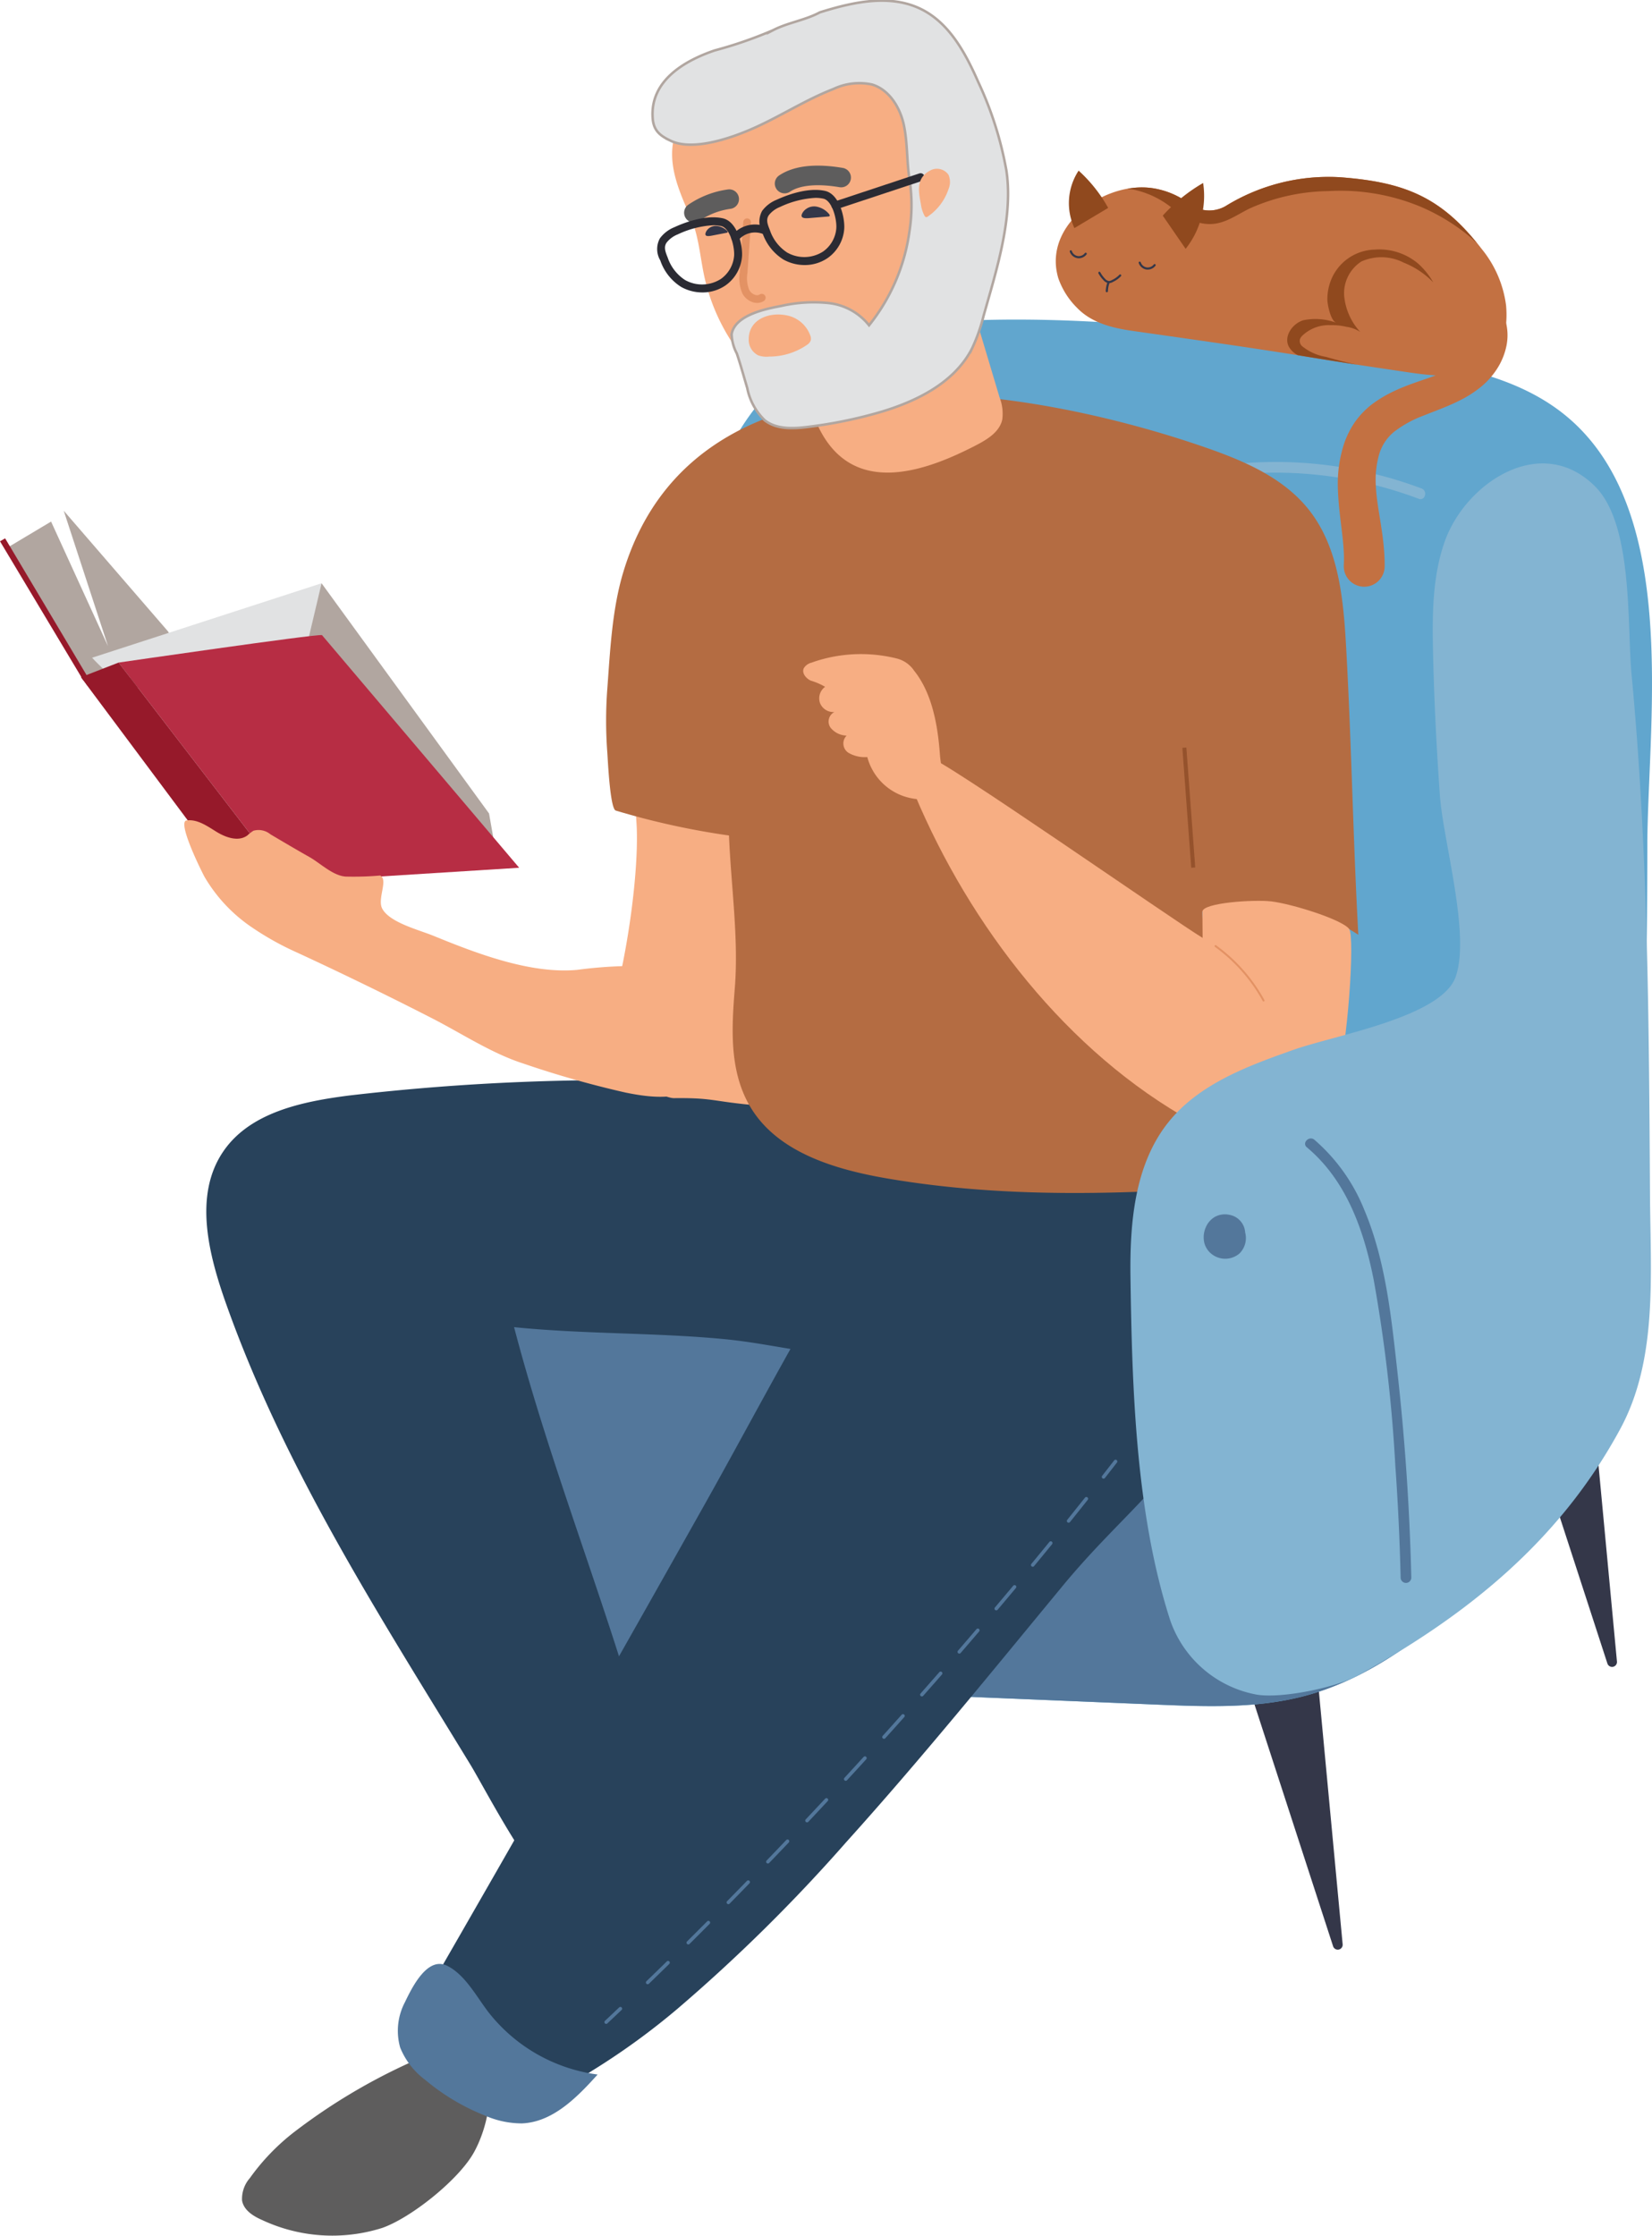 <svg xmlns="http://www.w3.org/2000/svg" width="187.238" height="253.348" viewBox="0 0 187.238 253.348">
    <defs>
        <style>
            .cls-1{fill:#343749}.cls-2{fill:#5e5d5d}.cls-4{fill:#53779b}.cls-5{fill:#83b4d2}.cls-6{fill:#28425b}.cls-7{fill:#f7ae83}.cls-10{fill:#e39264}.cls-11{fill:#b1a6a0}.cls-14{fill:#96192a}.cls-16{fill:#2b2b33}.cls-17{fill:#c37142}.cls-18{fill:#90491e}
        </style>
    </defs>
    <g id="Warstwa_1" transform="translate(0 0.081)">
        <g id="Group_2079">
            <g id="Group_2009" transform="translate(139.456 179.299)">
                <g id="Group_2008" transform="translate(0)">
                    <path id="Path_410" d="M-1600.406 1703.673l3.451 36.724a.558.558 0 0 1-.5.608.558.558 0 0 1-.583-.383l-11.405-35.079a4.642 4.642 0 0 1 2.98-5.852 4.642 4.642 0 0 1 5.852 2.98 4.886 4.886 0 0 1 .205 1.002z" class="cls-1" transform="translate(1609.675 -1699.463)"/>
                </g>
            </g>
            <g id="Group_2011" transform="translate(170.545 147.256)">
                <g id="Group_2010" transform="translate(0)">
                    <path id="Path_411" d="M-1630.771 1672.375l3.451 36.725a.557.557 0 0 1-.5.607.557.557 0 0 1-.583-.383l-11.405-35.079a4.643 4.643 0 0 1 2.98-5.852 4.642 4.642 0 0 1 5.852 2.98 4.9 4.9 0 0 1 .205 1.002z" class="cls-1" transform="translate(1640.04 -1668.164)"/>
                </g>
            </g>
            <g id="Group_2012" transform="translate(27.406 232.604)">
                <path id="Path_412" d="M-1509.217 1760.418a24.8 24.8 0 0 0-5.047 5.238 3.563 3.563 0 0 0-.879 2.536c.193 1.109 1.275 1.771 2.266 2.207a18.77 18.77 0 0 0 13.6.905c3.249-1.13 8.6-5.39 10.365-8.48 1.392-2.441 2.823-7.4.6-9.849a4.839 4.839 0 0 0-3.688-1.447 11.4 11.4 0 0 0-3.9.943 67.1 67.1 0 0 0-13.317 7.947z" class="cls-2" transform="translate(1515.172 -1751.527)"/>
            </g>
            <g id="Group_2016" transform="translate(44.782 36.132)">
                <g id="Group_2013" transform="translate(1.469)">
                    <path id="Path_413" fill="#61a6ce" d="M-1587.578 1560.228c18.13-1.813 36.379.8 54.412 3.406 7.218 1.043 14.83 2.255 20.463 6.881 12.773 10.492 9.428 33.584 9.244 48.082 0 15.706-.4 31.422-.6 47.127-.08 6.277.811 12.7-2.016 18.343-3.183 6.359-8.063 11.339-13.2 16.148-6.842 6.41-14.089 13.049-23.169 15.409-5.387 1.4-11.046 1.178-16.607.948l-47.339-1.961a55.013 55.013 0 0 1-18.64-3.7c-6.805-2.463-13.191-6.847-16.588-13.237s-3.194-14.945 1.664-20.309c4.669-5.154 12.215-6.376 18.122-10.047 8.913-5.537 13.371-16.338 14.22-26.8s-1.333-20.888-2.827-31.274-2.258-21.251 1.277-31.131 11.143-16.841 21.584-17.885z" transform="translate(1643.918 -1559.625)"/>
                </g>
                <g id="Group_2014" transform="translate(0 102.933)">
                    <path id="Path_414" d="M-1628.9 1662.554l-12.378-2.391c-.507 11.706-2.892 24.309 2.851 35.111 3.4 6.39 9.783 10.774 16.588 13.237a55.019 55.019 0 0 0 18.64 3.7l47.339 1.961c5.561.23 11.22.452 16.607-.948 9.08-2.359 16.327-9 23.169-15.408 5.134-4.809 10.014-9.789 13.2-16.148a17.626 17.626 0 0 0 1.382-3.891 530.471 530.471 0 0 0-74.188-8.2c-11.074-.428-20.557-.72-31.428-2.819z" class="cls-4" transform="translate(1642.198 -1660.164)"/>
                </g>
                <g id="Group_2015" transform="translate(94.769 16.134)">
                    <path id="Path_415" d="M-1597.239 1578.389a46.958 46.958 0 0 0-20.991-2.792c-.769.074-.777 1.286 0 1.211a46.134 46.134 0 0 1 20.668 2.749c.731.275 1.046-.896.323-1.168z" class="cls-5" transform="translate(1618.809 -1575.384)"/>
                </g>
            </g>
            <g id="Group_2017" transform="translate(47.001 116.786)">
                <path id="Path_416" d="M-1507.713 1678.644c-4.569 10.376-10.594 13.87-17.812 22.612-8.056 9.756-16.025 19.6-24.5 29a188.363 188.363 0 0 1-19.154 18.913 79.906 79.906 0 0 1-9.328 6.8c-3.219 1.971-5.754 4.645-9.88 3.767a18.719 18.719 0 0 1-7.012-3.683c-1.71-1.27-3.54-2.89-3.557-5.021a7.2 7.2 0 0 1 1.271-3.517q15.775-27.353 31.265-54.916c4.789-8.495 9.328-17.212 14.307-25.582 4.107-6.9 8.356-15.081 14.224-20.654 5.67-5.384 23.5-12.411 29.707-4.2 2.585 3.419 2.77 11.786 3.162 15.858.678 6.973.16 14.146-2.693 20.623z" class="cls-6" transform="translate(1598.953 -1638.403)"/>
            </g>
            <g id="Group_2018" transform="translate(23.385 121.647)">
                <path id="Path_417" d="M-1564.605 1645.56c-5.322.679-11.226 1.9-14.254 6.327-3.4 4.971-1.675 11.692.343 17.365 6.647 18.682 17.336 35.213 27.662 52.14 1.692 2.772 7.458 14.058 10.531 15.109 5.07 1.731 6.3-10.742 10.086-14.536-4.52-17.206-11.151-32.95-15.672-50.156 7.867.8 15.9.608 23.691 1.343 8.094.765 14.223 3.427 22.472.447a30.1 30.1 0 0 0 16.913-15.542c1.067-2.32 1.82-5.068.729-7.378-1.157-2.449-3.971-3.577-6.568-4.348a78.475 78.475 0 0 0-18.259-3.13c-6.074-.315-12.072.942-18.049.791a259 259 0 0 0-39.625 1.568z" class="cls-6" transform="translate(1580.789 -1643.151)"/>
            </g>
            <g id="Group_2023" transform="translate(66.94 44.54)">
                <g id="Group_2021" transform="translate(0)">
                    <g id="Group_2019" transform="translate(0 46.896)">
                        <path id="Path_418" d="M-1525.968 1617.9a65.046 65.046 0 0 0-15.046-4.258c.048.594.092 1.187.129 1.78.416 6.713-1.951 21.753-5.2 27.41 1.591-.148 7.855 3.745 9.447 3.729 4.262-.045 4.273.322 8.514.74.89-5.839 2.349-23.501 2.156-29.401z" class="cls-7" transform="translate(1546.088 -1613.643)"/>
                    </g>
                    <g id="Group_2020" transform="translate(1.757)">
                        <path id="Path_419" fill="#b46c42" d="M-1526.151 1629.142c-.59-10.791-.764-21.312-1.353-32.1-.308-5.636-.761-11.675-4.277-16.092-3.037-3.816-7.827-5.72-12.445-7.286-20.195-6.847-56.93-12.936-65.215 14.323-1.29 4.244-1.5 8.862-1.828 13.261a48.253 48.253 0 0 0 0 7.259c.056.75.306 6.364.956 6.559a86.9 86.9 0 0 0 12.835 2.825c.22 5.606 1.106 11.62.665 17.208-.35 4.432-.678 9.235 1.61 13.3 3.043 5.4 9.77 7.365 15.886 8.394 13.785 2.318 27.449 1.72 41.286.731.821-.059-1.71-14.643-2.028-15.947-1.269-5.185-3.67-9.7-3.766-15.041a21.1 21.1 0 0 1 17.674 2.606z" transform="translate(1611.406 -1567.838)"/>
                    </g>
                </g>
                <g id="Group_2022" transform="translate(67.069 40.085)">
                    <path id="Rectangle_1047" fill="#95522c" d="M0 0H13.626V0.454H0z" transform="translate(1.006 13.622) rotate(-94.233)"/>
                </g>
            </g>
            <g id="Group_2024" transform="translate(90.917 30.008)">
                <path id="Path_420" d="M-1554.144 1553.644l4.463 14.937a5.094 5.094 0 0 1 .307 2.521c-.32 1.444-1.775 2.293-3.09 2.97-5.144 2.646-12.625 5.461-16.79-.494-2.128-3.041-2.5-6.933-2.8-10.632z" class="cls-7" transform="translate(1572.054 -1553.644)"/>
            </g>
            <g id="Group_2028" transform="translate(91.034 74.043)">
                <g id="Group_2025" transform="translate(12.46 11.741)">
                    <path id="Path_421" d="M-1608.746 1608.129c-1.478.961-2.242 2.85-1.7 4.133 6.283 14.962 17.319 29.258 31.518 37.112 2.756 1.525 5.856 2.908 8.956 2.349 3.538-.639 6.222-3.752 7.393-7.152s2.055-16.089 1.379-17.041c-.742-1.044-6.392-2.835-8.813-3.129-1.92-.232-7.831.139-7.822 1.168 0 .55.014 1.885.024 2.963-3.038-1.805-30.275-20.832-30.935-20.403z" class="cls-7" transform="translate(1610.622 -1608.122)"/>
                </g>
                <g id="Group_2026" transform="translate(0)">
                    <path id="Path_422" d="M-1549.867 1608.086c-.232-3.223-.844-6.951-2.918-9.541a3.356 3.356 0 0 0-1.988-1.4 16.72 16.72 0 0 0-3.019-.464 16.738 16.738 0 0 0-6.041.736c-.194.061-.388.127-.579.2a1.417 1.417 0 0 0-.894.645c-.239.543.255 1.144.793 1.394a7.47 7.47 0 0 1 1.628.7 1.621 1.621 0 0 0-.577 1.838 1.623 1.623 0 0 0 1.633 1.02 1.207 1.207 0 0 0-.441 1.77 2.409 2.409 0 0 0 1.826.9 1.259 1.259 0 0 0 .177 1.931 3.634 3.634 0 0 0 2.164.5 6.442 6.442 0 0 0 5.158 4.7 3.73 3.73 0 0 0 2.23-.257c1.768-.877.96-3.089.848-4.672z" class="cls-7" transform="translate(1565.368 -1596.655)"/>
                </g>
                <g id="Group_2027" transform="translate(46.625 32.972)">
                    <path id="Path_423" d="M-1595.47 1635.248a.107.107 0 0 0 .052-.013.108.108 0 0 0 .043-.148 18.937 18.937 0 0 0-5.476-6.207.111.111 0 0 0-.153.023.111.111 0 0 0 .025.153 18.735 18.735 0 0 1 5.414 6.135.108.108 0 0 0 .095.057z" class="cls-10" transform="translate(1601.024 -1628.86)"/>
                </g>
            </g>
            <g id="Group_2032" transform="translate(128.119 52.431)">
                <g id="Group_2029">
                    <path id="Path_424" d="M-1608.174 1584.409c-1.39 3.944-1.412 8.222-1.323 12.4.116 5.451.393 10.9.777 16.334.37 5.224 3.487 15.758 1.79 20.574-1.615 4.583-13.638 6.6-18.382 8.277-5.193 1.833-10.658 3.854-14.122 8.135-3.911 4.831-4.445 11.519-4.353 17.735.185 12.663.613 26.748 4.512 38.8a12.824 12.824 0 0 0 9.752 8.388c2.809.494 9.052-.794 11.548-2.174 12.236-6.764 22.784-15.139 29.707-27.94 4.264-7.885 3.416-17.432 3.363-26.54-.116-19.646-.231-39.33-2.086-58.9-.532-5.61.211-16.981-4.12-21.327-6.136-6.163-14.726-.391-17.063 6.238z" class="cls-5" transform="translate(1643.797 -1575.546)"/>
                </g>
                <g id="Group_2030" transform="translate(19.8 76.492)">
                    <path id="Path_425" d="M-1606.805 1676.764c-.694-6.2-1.322-12.647-3.774-18.446a20.625 20.625 0 0 0-5.638-7.909c-.594-.5-1.456.355-.856.856 4.507 3.767 6.476 9.457 7.58 15.051a172.173 172.173 0 0 1 2.445 21.025q.453 6.342.6 12.7a.606.606 0 0 0 1.211 0q-.277-11.666-1.568-23.277z" class="cls-4" transform="translate(1617.276 -1650.259)"/>
                </g>
                <g id="Group_2031" transform="translate(8.302 85.095)">
                    <path id="Path_426" d="M-1594.247 1660.709a2.168 2.168 0 0 0-1.8-2 2.379 2.379 0 0 0-1.6.216 2.48 2.48 0 0 0-1.055 1.182 2.809 2.809 0 0 0-.186 1.731 2.351 2.351 0 0 0 .941 1.389 2.486 2.486 0 0 0 3.056-.136 2.462 2.462 0 0 0 .644-2.382z" class="cls-4" transform="translate(1598.953 -1658.661)"/>
                </g>
            </g>
            <g id="Group_2033" transform="translate(45.076 222.459)">
                <path id="Path_427" d="M-1526.368 1745.946a6.956 6.956 0 0 0-.541 5.155 8.586 8.586 0 0 0 2.8 3.628 24.709 24.709 0 0 0 6.781 4.06 10.43 10.43 0 0 0 4.2.9c3.5-.132 6.248-2.932 8.594-5.538a18.835 18.835 0 0 1-12.3-6.974c-1.377-1.756-2.653-4.286-4.724-5.335-2.234-1.134-3.963 2.342-4.81 4.104z" class="cls-4" transform="translate(1527.191 -1741.617)"/>
            </g>
            <g id="Group_2038" transform="translate(68.502 165.324)">
                <g id="Group_2037" transform="translate(0)">
                    <g id="Group_2034" transform="translate(0 62.006)">
                        <path id="Path_428" d="M-1529.71 1748.3a.193.193 0 0 0 .136-.054l1.614-1.523a.2.2 0 0 0 .007-.283.2.2 0 0 0-.282-.007q-.808.768-1.61 1.522a.2.2 0 0 0-.009.283.2.2 0 0 0 .144.062z" class="cls-4" transform="translate(1529.91 -1746.376)"/>
                    </g>
                    <g id="Group_2035" transform="translate(4.709 4.223)">
                        <path id="Path_429" d="M-1581.293 1745.151a.2.2 0 0 0 .139-.056q1.15-1.113 2.307-2.246a.2.2 0 0 0 0-.283.2.2 0 0 0-.282 0q-1.156 1.133-2.307 2.245a.2.2 0 0 0 0 .283.2.2 0 0 0 .143.057zm4.6-4.507a.2.2 0 0 0 .141-.058q1.138-1.129 2.279-2.276a.2.2 0 0 0 0-.283.2.2 0 0 0-.283 0q-1.139 1.146-2.277 2.275a.2.2 0 0 0 0 .281.2.2 0 0 0 .139.062zm4.542-4.564a.2.2 0 0 0 .142-.06q1.124-1.141 2.248-2.3a.2.2 0 0 0 0-.282.2.2 0 0 0-.282 0q-1.124 1.155-2.247 2.3a.2.2 0 0 0 0 .283.2.2 0 0 0 .138.059zm4.483-4.61a.2.2 0 0 0 .144-.061q1.112-1.156 2.224-2.324a.2.2 0 0 0-.007-.282.2.2 0 0 0-.283.007q-1.11 1.167-2.222 2.323a.2.2 0 0 0 .005.283.2.2 0 0 0 .138.054zm4.434-4.661a.2.2 0 0 0 .146-.062q1.1-1.17 2.2-2.35a.2.2 0 0 0-.01-.283.2.2 0 0 0-.283.01q-1.1 1.179-2.2 2.349a.2.2 0 0 0 .008.281.2.2 0 0 0 .138.055zm4.386-4.71a.2.2 0 0 0 .147-.065q1.09-1.182 2.176-2.373a.2.2 0 0 0-.012-.281.2.2 0 0 0-.283.012q-1.084 1.19-2.175 2.372a.2.2 0 0 0 .012.283.2.2 0 0 0 .134.053zm4.339-4.758a.2.2 0 0 0 .148-.066q1.08-1.2 2.152-2.4a.2.2 0 0 0-.016-.282.2.2 0 0 0-.282.016q-1.071 1.2-2.151 2.4a.2.2 0 0 0 .014.283.206.206 0 0 0 .134.05zm4.291-4.8a.2.2 0 0 0 .149-.068q1.069-1.21 2.129-2.42a.2.2 0 0 0-.019-.282.2.2 0 0 0-.282.018q-1.058 1.21-2.126 2.419a.2.2 0 0 0 .017.282.2.2 0 0 0 .131.047zm4.243-4.853a.2.2 0 0 0 .151-.069q1.058-1.224 2.1-2.446a.2.2 0 0 0-.023-.28.2.2 0 0 0-.28.022q-1.046 1.221-2.1 2.443a.2.2 0 0 0 .021.281.2.2 0 0 0 .13.045zm4.191-4.9a.2.2 0 0 0 .151-.071q1.044-1.235 2.073-2.465a.2.2 0 0 0-.026-.282.2.2 0 0 0-.281.026q-1.029 1.23-2.071 2.463a.2.2 0 0 0 .024.282.2.2 0 0 0 .128.043zm4.129-4.942a.2.2 0 0 0 .154-.073q1.031-1.247 2.044-2.489a.2.2 0 0 0-.029-.281.2.2 0 0 0-.28.029q-1.012 1.241-2.042 2.488a.2.2 0 0 0 .026.281.2.2 0 0 0 .125.041zm4.068-4.991a.2.2 0 0 0 .156-.074q1.015-1.263 2.011-2.516a.2.2 0 0 0-.032-.281.2.2 0 0 0-.28.032q-1 1.253-2.01 2.514a.2.2 0 0 0 .03.281.2.2 0 0 0 .124.04z" class="cls-4" transform="translate(1581.492 -1689.937)"/>
                    </g>
                    <g id="Group_2036" transform="translate(56.373)">
                        <path id="Path_430" d="M-1584.527 1687.961a.2.2 0 0 0 .157-.076q.688-.879 1.364-1.752a.2.2 0 0 0-.036-.28.2.2 0 0 0-.279.036q-.676.872-1.362 1.749a.2.2 0 0 0 .034.281.2.2 0 0 0 .122.042z" class="cls-4" transform="translate(1584.727 -1685.812)"/>
                    </g>
                </g>
            </g>
            <g id="Group_2047" transform="translate(0 57.792)">
                <g id="Group_2039" transform="translate(0.808)">
                    <path id="Path_431" d="M-1482.346 1584.984l4.981-2.975 6.454 14.118-5.02-15.346 11.839 13.695 2.755 5.818-6.2.526-4.3.352-1.458-.6z" class="cls-11" transform="translate(1482.346 -1580.781)"/>
                </g>
                <g id="Group_2040" transform="translate(10.436 8.219)">
                    <path id="Path_432" fill="#e1e2e3" d="M-1496.725 1597.246l26.01-8.437.092 9.7s-22.74 1.156-23.417 1.033-2.685-2.296-2.685-2.296z" transform="translate(1496.725 -1588.809)"/>
                </g>
                <g id="Group_2041" transform="translate(34.402 8.219)">
                    <path id="Path_433" d="M-1514.023 1588.809l18.981 26.085.914 5.194-21.941-22.623z" class="cls-11" transform="translate(1516.068 -1588.809)"/>
                </g>
                <g id="Group_2046" transform="translate(0 3.131)">
                    <g id="Group_2042" transform="translate(13.44 10.957)">
                        <path id="Path_434" fill="#b72d44" d="M-1495.459 1594.545c-.734-.133-23.052 3.114-23.052 3.114l19.142 24.9 26.261-1.65z" transform="translate(1518.511 -1594.541)"/>
                    </g>
                    <g id="Group_2043" transform="translate(9.172 14.075)">
                        <path id="Path_435" d="M-1469.45 1622.489c-1.137-.357-7.02-1.282-7.02-1.282l-16.39-21.964 4.268-1.657z" class="cls-14" transform="translate(1492.861 -1597.586)"/>
                    </g>
                    <g id="Group_2045">
                        <g id="Group_2044">
                            <path id="Path_436" d="M-1461.159 1599.949l.351-.624-9.225-15.486-.581.331z" class="cls-14" transform="translate(1470.614 -1583.839)"/>
                        </g>
                    </g>
                </g>
            </g>
            <g id="Group_2048" transform="translate(20.895 92.865)">
                <path id="Path_437" d="M-1533.578 1627.017a32.815 32.815 0 0 0 5.367 3.021q7.694 3.557 15.244 7.42c3.4 1.739 6.815 4.013 10.423 5.162a111.375 111.375 0 0 0 11.572 3.282c2.323.472 4.792.781 7.019-.034 4.762-1.742 5.084-8.787 1.547-11.887a11.157 11.157 0 0 0-6.773-2.43 49.832 49.832 0 0 0-7.309.442c-5.314.484-11.406-1.867-16.29-3.863-1.654-.676-4.967-1.5-5.8-3.08-.584-1.107.714-3.26-.226-3.749a34.279 34.279 0 0 1-3.929.12c-1.463-.111-2.87-1.526-4.1-2.217-1.482-.834-2.95-1.707-4.417-2.574a2.113 2.113 0 0 0-1.932-.4 5.076 5.076 0 0 0-.679.529c-1 .74-2.421.25-3.482-.4s-2.176-1.464-3.408-1.3c-1.135.147 1.836 6.057 2.055 6.431a17.682 17.682 0 0 0 5.118 5.527z" class="cls-7" transform="translate(1541.003 -1615.039)"/>
            </g>
            <g id="Group_2065" transform="translate(73.953)">
                <g id="Group_2052" transform="translate(0)">
                    <g id="Group_2051">
                        <g id="Group_2049" transform="translate(2.223 4.821)">
                            <path id="Path_438" d="M-1562.762 1564.106a21.885 21.885 0 0 0 1.657 1.955c1.169 1.225 2.509 2.65 4.207 3.161a12.57 12.57 0 0 0 6.565-.231c4.188-1.055 8.309-2.827 11.332-5.918a14.36 14.36 0 0 0 3.678-6.51 12.587 12.587 0 0 0 .319-3.9 23.351 23.351 0 0 1 .32-3.524c.437-5.693-.935-11.936-4.846-16.3-2.859-3.19-7.5-4.21-11.668-3.645a31.406 31.406 0 0 0-11.247 3.661c-1.5.852-2.752 1.948-4.219 2.828a6.975 6.975 0 0 0-3.386 3.682c-1.005 3.257.479 6.48 1.761 9.386.923 2.092 1.066 4.423 1.545 6.654a22.393 22.393 0 0 0 3.982 8.701z" class="cls-7" transform="translate(1570.382 -1529.042)"/>
                        </g>
                        <g id="Group_2050">
                            <path id="Path_439" fill="#e1e2e3" stroke="#b1a6a0" stroke-miterlimit="10" stroke-width="0.283px" d="M-1570.574 1540.2c2.547 1.222 6.916-.342 9.13-1.3 3.175-1.37 6.084-3.306 9.31-4.555a6.837 6.837 0 0 1 4.4-.511c1.971.6 3.2 2.65 3.612 4.671.42 2.038.3 4.137.644 6.174a19.321 19.321 0 0 1-.031 5.828 21.7 21.7 0 0 1-4.573 10.606 6.8 6.8 0 0 0-4.591-2.52 16.623 16.623 0 0 0-5.344.325c-1.73.321-5.28 1.025-5.641 3.2a4.94 4.94 0 0 0 .586 2.185c.435 1.289.791 2.61 1.182 3.913a6.949 6.949 0 0 0 1.988 3.666c1.345 1.047 3.228.956 4.918.742a51.8 51.8 0 0 0 8.03-1.631c4.218-1.229 8.555-3.35 10.551-7.268a19.723 19.723 0 0 0 1.292-3.652c1.437-5.109 3.407-11.168 2.592-16.507a40.107 40.107 0 0 0-3.189-10.023c-1.428-3.244-3.24-6.623-6.4-8.219-3.55-1.793-7.791-.847-11.556.332-1.639.889-3.643 1.158-5.321 2.03a47.512 47.512 0 0 1-6.58 2.278c-3.487 1.184-7.355 3.459-7.041 7.686.106 1.428.844 1.983 2.032 2.55z" transform="translate(1572.628 -1524.334)"/>
                        </g>
                    </g>
                </g>
                <g id="Group_2053" transform="translate(9.854 24.666)">
                    <path id="Path_440" d="M-1543.786 1558.006a1.376 1.376 0 0 0 .769-.228.438.438 0 0 0 .12-.606.437.437 0 0 0-.607-.12.573.573 0 0 1-.464.056 1.19 1.19 0 0 1-.718-.578 3.592 3.592 0 0 1-.2-1.925l.4-5.712a.438.438 0 0 0-.406-.466.432.432 0 0 0-.466.407l-.4 5.711a4.411 4.411 0 0 0 .3 2.39 2.06 2.06 0 0 0 1.276 1.02 1.588 1.588 0 0 0 .396.051z" class="cls-10" transform="translate(1545.794 -1548.427)"/>
                </g>
                <g id="Group_2054" transform="translate(3.585 21.376)">
                    <path id="Path_441" d="M-1541.735 1548.973a1.1 1.1 0 0 0 .624-.194 8.257 8.257 0 0 1 3.527-1.361 1.107 1.107 0 0 0 .947-1.247 1.1 1.1 0 0 0-1.248-.947 10.494 10.494 0 0 0-4.478 1.726 1.107 1.107 0 0 0-.287 1.54 1.108 1.108 0 0 0 .915.483z" class="cls-2" transform="translate(1542.844 -1545.213)"/>
                </g>
                <g id="Group_2055" transform="translate(13.861 18.688)">
                    <path id="Path_442" d="M-1554.129 1545.728a1.1 1.1 0 0 0 .616-.187c1.119-.75 3.114-.933 5.614-.51a1.109 1.109 0 0 0 1.277-.908 1.107 1.107 0 0 0-.907-1.277c-3.149-.531-5.578-.244-7.217.855a1.107 1.107 0 0 0-.3 1.537 1.106 1.106 0 0 0 .917.49z" class="cls-2" transform="translate(1555.238 -1542.587)"/>
                </g>
                <g id="Group_2056" transform="translate(5.996 25.521)">
                    <path id="Path_443" d="M-1539.178 1550.035a.159.159 0 0 0 .094-.042c.047-.057-.009-.141-.065-.191a1.929 1.929 0 0 0-1.216-.54 1.238 1.238 0 0 0-1.131.617c-.316.614.2.564.619.484l1.699-.328z" class="cls-1" transform="translate(1541.593 -1549.261)"/>
                </g>
                <g id="Group_2057" transform="translate(16.898 23.313)">
                    <path id="Path_444" d="M-1549.852 1548.242a.189.189 0 0 0 .123-.039c.067-.065.008-.178-.054-.248a2.423 2.423 0 0 0-1.446-.837 1.552 1.552 0 0 0-1.495.618c-.477.724.178.732.706.687z" class="cls-1" transform="translate(1552.889 -1547.104)"/>
                </g>
                <g id="Group_2062" transform="translate(0.517 19.553)">
                    <g id="Group_2058" transform="translate(0 4.991)">
                        <path id="Path_445" d="M-1538.053 1556.82a4.6 4.6 0 0 0 2.617-.791 4.436 4.436 0 0 0 1.884-3.385c.053-1.252-.55-3.865-2.187-4.225-2.022-.445-4.507.556-5.482 1.007a3.8 3.8 0 0 0-1.64 1.258 2.525 2.525 0 0 0 .04 2.508 5.712 5.712 0 0 0 2.372 3.007c.082.045.166.088.253.131a4.92 4.92 0 0 0 2.143.49zm1.223-7.613a4.157 4.157 0 0 1 .9.091c1 .219 1.524 2.267 1.48 3.308a3.568 3.568 0 0 1-1.5 2.682 3.938 3.938 0 0 1-3.852.234c-.071-.035-.141-.072-.208-.109a4.894 4.894 0 0 1-1.978-2.562c-.282-.691-.444-1.181-.121-1.673a3 3 0 0 1 1.266-.936 10.724 10.724 0 0 1 4.013-1.035zm-3.4 6.6z" class="cls-16" transform="translate(1543.188 -1548.307)"/>
                    </g>
                    <g id="Group_2059" transform="translate(11.585 1.885)">
                        <path id="Path_446" d="M-1549.369 1553.787a4.593 4.593 0 0 0 2.617-.793 4.435 4.435 0 0 0 1.884-3.384c.053-1.253-.55-3.866-2.186-4.226-2.022-.446-4.507.557-5.483 1.007a3.8 3.8 0 0 0-1.64 1.259 2.526 2.526 0 0 0 .041 2.508 5.706 5.706 0 0 0 2.372 3.006c.082.046.166.09.254.132a4.918 4.918 0 0 0 2.141.491zm1.224-7.613a4.228 4.228 0 0 1 .9.09c1 .219 1.525 2.267 1.479 3.308a3.562 3.562 0 0 1-1.5 2.682 3.934 3.934 0 0 1-3.852.233c-.07-.035-.14-.07-.208-.107a4.879 4.879 0 0 1-1.978-2.561c-.283-.691-.444-1.181-.121-1.672a2.99 2.99 0 0 1 1.265-.937 10.749 10.749 0 0 1 4.016-1.036z" class="cls-16" transform="translate(1554.503 -1545.273)"/>
                    </g>
                    <g id="Group_2060" transform="translate(8.411 5.808)">
                        <path id="Path_447" d="M-1545.666 1551.053a.452.452 0 0 0 .341-.156 2.477 2.477 0 0 1 2.824-.713.45.45 0 0 0 .581-.26.451.451 0 0 0-.259-.581 3.359 3.359 0 0 0-3.828.965.452.452 0 0 0 .047.636.451.451 0 0 0 .294.109z" class="cls-16" transform="translate(1546.116 -1549.105)"/>
                    </g>
                    <g id="Group_2061" transform="translate(19.764)">
                        <path id="Path_448" d="M-1562.938 1547.53a.448.448 0 0 0 .141-.023l9.656-3.2a.449.449 0 0 0 .286-.569.449.449 0 0 0-.568-.286l-9.656 3.2a.45.45 0 0 0-.286.569.449.449 0 0 0 .427.309z" class="cls-16" transform="translate(1563.388 -1543.433)"/>
                    </g>
                </g>
                <g id="Group_2063" transform="translate(30.203 19.053)">
                    <path id="Path_449" d="M-1564.964 1543.149a1.593 1.593 0 0 1 2.109.469 2.072 2.072 0 0 1 0 1.625 6.079 6.079 0 0 1-2.343 3.1.28.28 0 0 1-.224.069.269.269 0 0 1-.137-.129 3.731 3.731 0 0 1-.423-1.319c-.274-1.458-.584-2.949 1.018-3.815z" class="cls-7" transform="translate(1566.203 -1542.944)"/>
                </g>
                <g id="Group_2064" transform="translate(10.906 35.556)">
                    <path id="Path_450" d="M-1546.562 1559.151a3.567 3.567 0 0 1 2.741 2.323.934.934 0 0 1 .044.51 1 1 0 0 1-.388.493 7.542 7.542 0 0 1-4.327 1.355 2.825 2.825 0 0 1-1.226-.132 1.962 1.962 0 0 1-1.094-1.836c.012-2.258 2.299-3.092 4.25-2.713z" class="cls-7" transform="translate(1550.812 -1559.063)"/>
                </g>
            </g>
            <g id="Group_2078" transform="translate(119.662 19.254)">
                <g id="Group_2076" transform="translate(0)">
                    <g id="Group_2066" transform="translate(0 0.698)">
                        <path id="Path_451" d="M-1578.828 1564.928c-2.385 1.925-6.087 1.477-9.049 1.048l-5.79-.864q-2.847-.448-5.691-.907c-6.542-1.063-13.138-1.977-19.714-2.916-2.283-.326-4.645-.888-6.306-2.6a8.829 8.829 0 0 1-2.152-3.4q-.111-.39-.179-.773c-1-5.689 5.765-10.246 10.974-9.39a9.152 9.152 0 0 1 4.1 1.766 3.708 3.708 0 0 0 4.247.144 22.2 22.2 0 0 1 12.75-3.167c7.331.534 11.56 2.206 16.1 8.126a12.666 12.666 0 0 1 2.766 6.4c.217 2.373-.239 5.054-2.056 6.533z" class="cls-17" transform="translate(1627.808 -1543.822)"/>
                    </g>
                    <g id="Group_2067" transform="translate(8.114 0.694)">
                        <path id="Path_452" d="M-1586.251 1550.2a22.737 22.737 0 0 0-4.969-2.944 23.639 23.639 0 0 0-10.553-1.812 22.457 22.457 0 0 0-8.951 1.983c-1.456.715-2.782 1.744-4.476 1.751-1.755.008-3.143-.984-4.495-1.98a10.373 10.373 0 0 0-4.025-1.893c-.275-.056-.555-.087-.835-.121a8.593 8.593 0 0 1 2.956-.055 9.241 9.241 0 0 1 4.106 1.765 3.684 3.684 0 0 0 4.235.148 22.259 22.259 0 0 1 12.755-3.173c7.059.524 11.234 2.1 15.584 7.493-.428-.407-.865-.803-1.332-1.162z" class="cls-18" transform="translate(1624.554 -1543.818)"/>
                    </g>
                    <g id="Group_2068" transform="translate(12.126 1.403)">
                        <path id="Path_453" d="M-1594.338 1548.206a19 19 0 0 1 4.575-3.7 9.647 9.647 0 0 1-1.983 7.462z" class="cls-18" transform="translate(1594.338 -1544.51)"/>
                    </g>
                    <g id="Group_2069" transform="translate(1.486)">
                        <path id="Path_454" d="M-1579.262 1547.363a16.475 16.475 0 0 0-3.35-4.223 6.711 6.711 0 0 0-.477 6.512z" class="cls-18" transform="translate(1583.715 -1543.14)"/>
                    </g>
                    <g id="Group_2072" transform="translate(4.823 11.458)">
                        <g id="Group_2070" transform="translate(0)">
                            <path id="Path_455" d="M-1583.945 1555.626h.013a1 1 0 0 0 .439-.149 2.951 2.951 0 0 0 .9-.646.12.12 0 0 0-.016-.17.119.119 0 0 0-.17.016 2.725 2.725 0 0 1-.828.588.805.805 0 0 1-.331.121.7.7 0 0 1-.454-.253 3.258 3.258 0 0 1-.545-.736.122.122 0 0 0-.163-.05.12.12 0 0 0-.049.164 3.416 3.416 0 0 0 .586.793.921.921 0 0 0 .618.322z" class="cls-1" transform="translate(1585.162 -1554.332)"/>
                        </g>
                        <g id="Group_2071" transform="translate(0.845 1.102)">
                            <path id="Path_456" d="M-1583.751 1556.63a.122.122 0 0 0 .121-.118 2.944 2.944 0 0 1 .182-.941.122.122 0 0 0-.072-.155.123.123 0 0 0-.156.071 3.231 3.231 0 0 0-.2 1.018.121.121 0 0 0 .117.125z" class="cls-1" transform="translate(1583.872 -1555.409)"/>
                        </g>
                    </g>
                    <g id="Group_2073" transform="translate(1.583 9.026)">
                        <path id="Path_457" d="M-1580.319 1552.86a1.11 1.11 0 0 0 .88-.439.12.12 0 0 0-.026-.168.121.121 0 0 0-.169.025.856.856 0 0 1-.811.331.862.862 0 0 1-.665-.57.119.119 0 0 0-.152-.077.12.12 0 0 0-.078.151 1.107 1.107 0 0 0 .857.733.943.943 0 0 0 .164.014z" class="cls-1" transform="translate(1581.345 -1551.956)"/>
                    </g>
                    <g id="Group_2074" transform="translate(9.396 10.31)">
                        <path id="Path_458" d="M-1587.952 1554.114a1.114 1.114 0 0 0 .881-.438.121.121 0 0 0-.026-.169.122.122 0 0 0-.169.026.862.862 0 0 1-.811.331.861.861 0 0 1-.664-.569.121.121 0 0 0-.153-.078.12.12 0 0 0-.077.152 1.107 1.107 0 0 0 .856.734 1.066 1.066 0 0 0 .163.011z" class="cls-1" transform="translate(1588.976 -1553.21)"/>
                    </g>
                    <g id="Group_2075" transform="translate(26.235 8.927)">
                        <path id="Path_459" d="M-1603.154 1555.6a9.563 9.563 0 0 0-3.348-2.241 5.558 5.558 0 0 0-4.8-.133 4.28 4.28 0 0 0-1.951 3.892 6.971 6.971 0 0 0 1.833 4.105 3.668 3.668 0 0 0-1.582-.593 7.037 7.037 0 0 0-1.8-.188 4.329 4.329 0 0 0-3.184 1.182 1.063 1.063 0 0 0-.289.441.813.813 0 0 0 .226.734 5.75 5.75 0 0 0 2.748 1.239q1.732.511 3.5.882c-2.231-.351-4.461-.7-6.689-1.07a2.4 2.4 0 0 1-1.069-1.035c-.536-1.167.465-2.563 1.677-2.931a6.815 6.815 0 0 1 3.77.3c-.67-.183-1-1.973-1.043-2.519a5.855 5.855 0 0 1 .641-2.839 5.493 5.493 0 0 1 4.7-2.944 6.826 6.826 0 0 1 4.943 1.585 8.529 8.529 0 0 1 1.717 2.133z" class="cls-18" transform="translate(1619.705 -1551.859)"/>
                    </g>
                </g>
                <g id="Group_2077" transform="translate(31.971 15.647)">
                    <path id="Path_460" d="M-1608.988 1559.575a5.986 5.986 0 0 1 .171 3.057 7.628 7.628 0 0 1-1.09 2.641 8.808 8.808 0 0 1-1.852 2.05 12.783 12.783 0 0 1-2.164 1.4c-1.473.762-2.938 1.265-4.244 1.795a12.858 12.858 0 0 0-3.355 1.828 5.2 5.2 0 0 0-1.745 2.662 10.576 10.576 0 0 0-.342 3.646c.134 2.6 1.013 5.531.99 8.958v.013a2.318 2.318 0 0 1-2.334 2.3 2.318 2.318 0 0 1-2.3-2.333v-.123c.15-2.5-.567-5.358-.668-8.658a14.673 14.673 0 0 1 .705-5.1 9.922 9.922 0 0 1 1.259-2.491 9.334 9.334 0 0 1 1.962-2.014c2.943-2.175 6.114-2.629 8.426-3.772a9.212 9.212 0 0 0 1.585-.938 5.233 5.233 0 0 0 1.153-1.177 3.3 3.3 0 0 0 .651-2.716l-.008-.024a1.677 1.677 0 0 1 1.127-2.087 1.679 1.679 0 0 1 2.073 1.083z" class="cls-17" transform="translate(1627.924 -1558.423)"/>
                </g>
            </g>
        </g>
    </g>
</svg>
